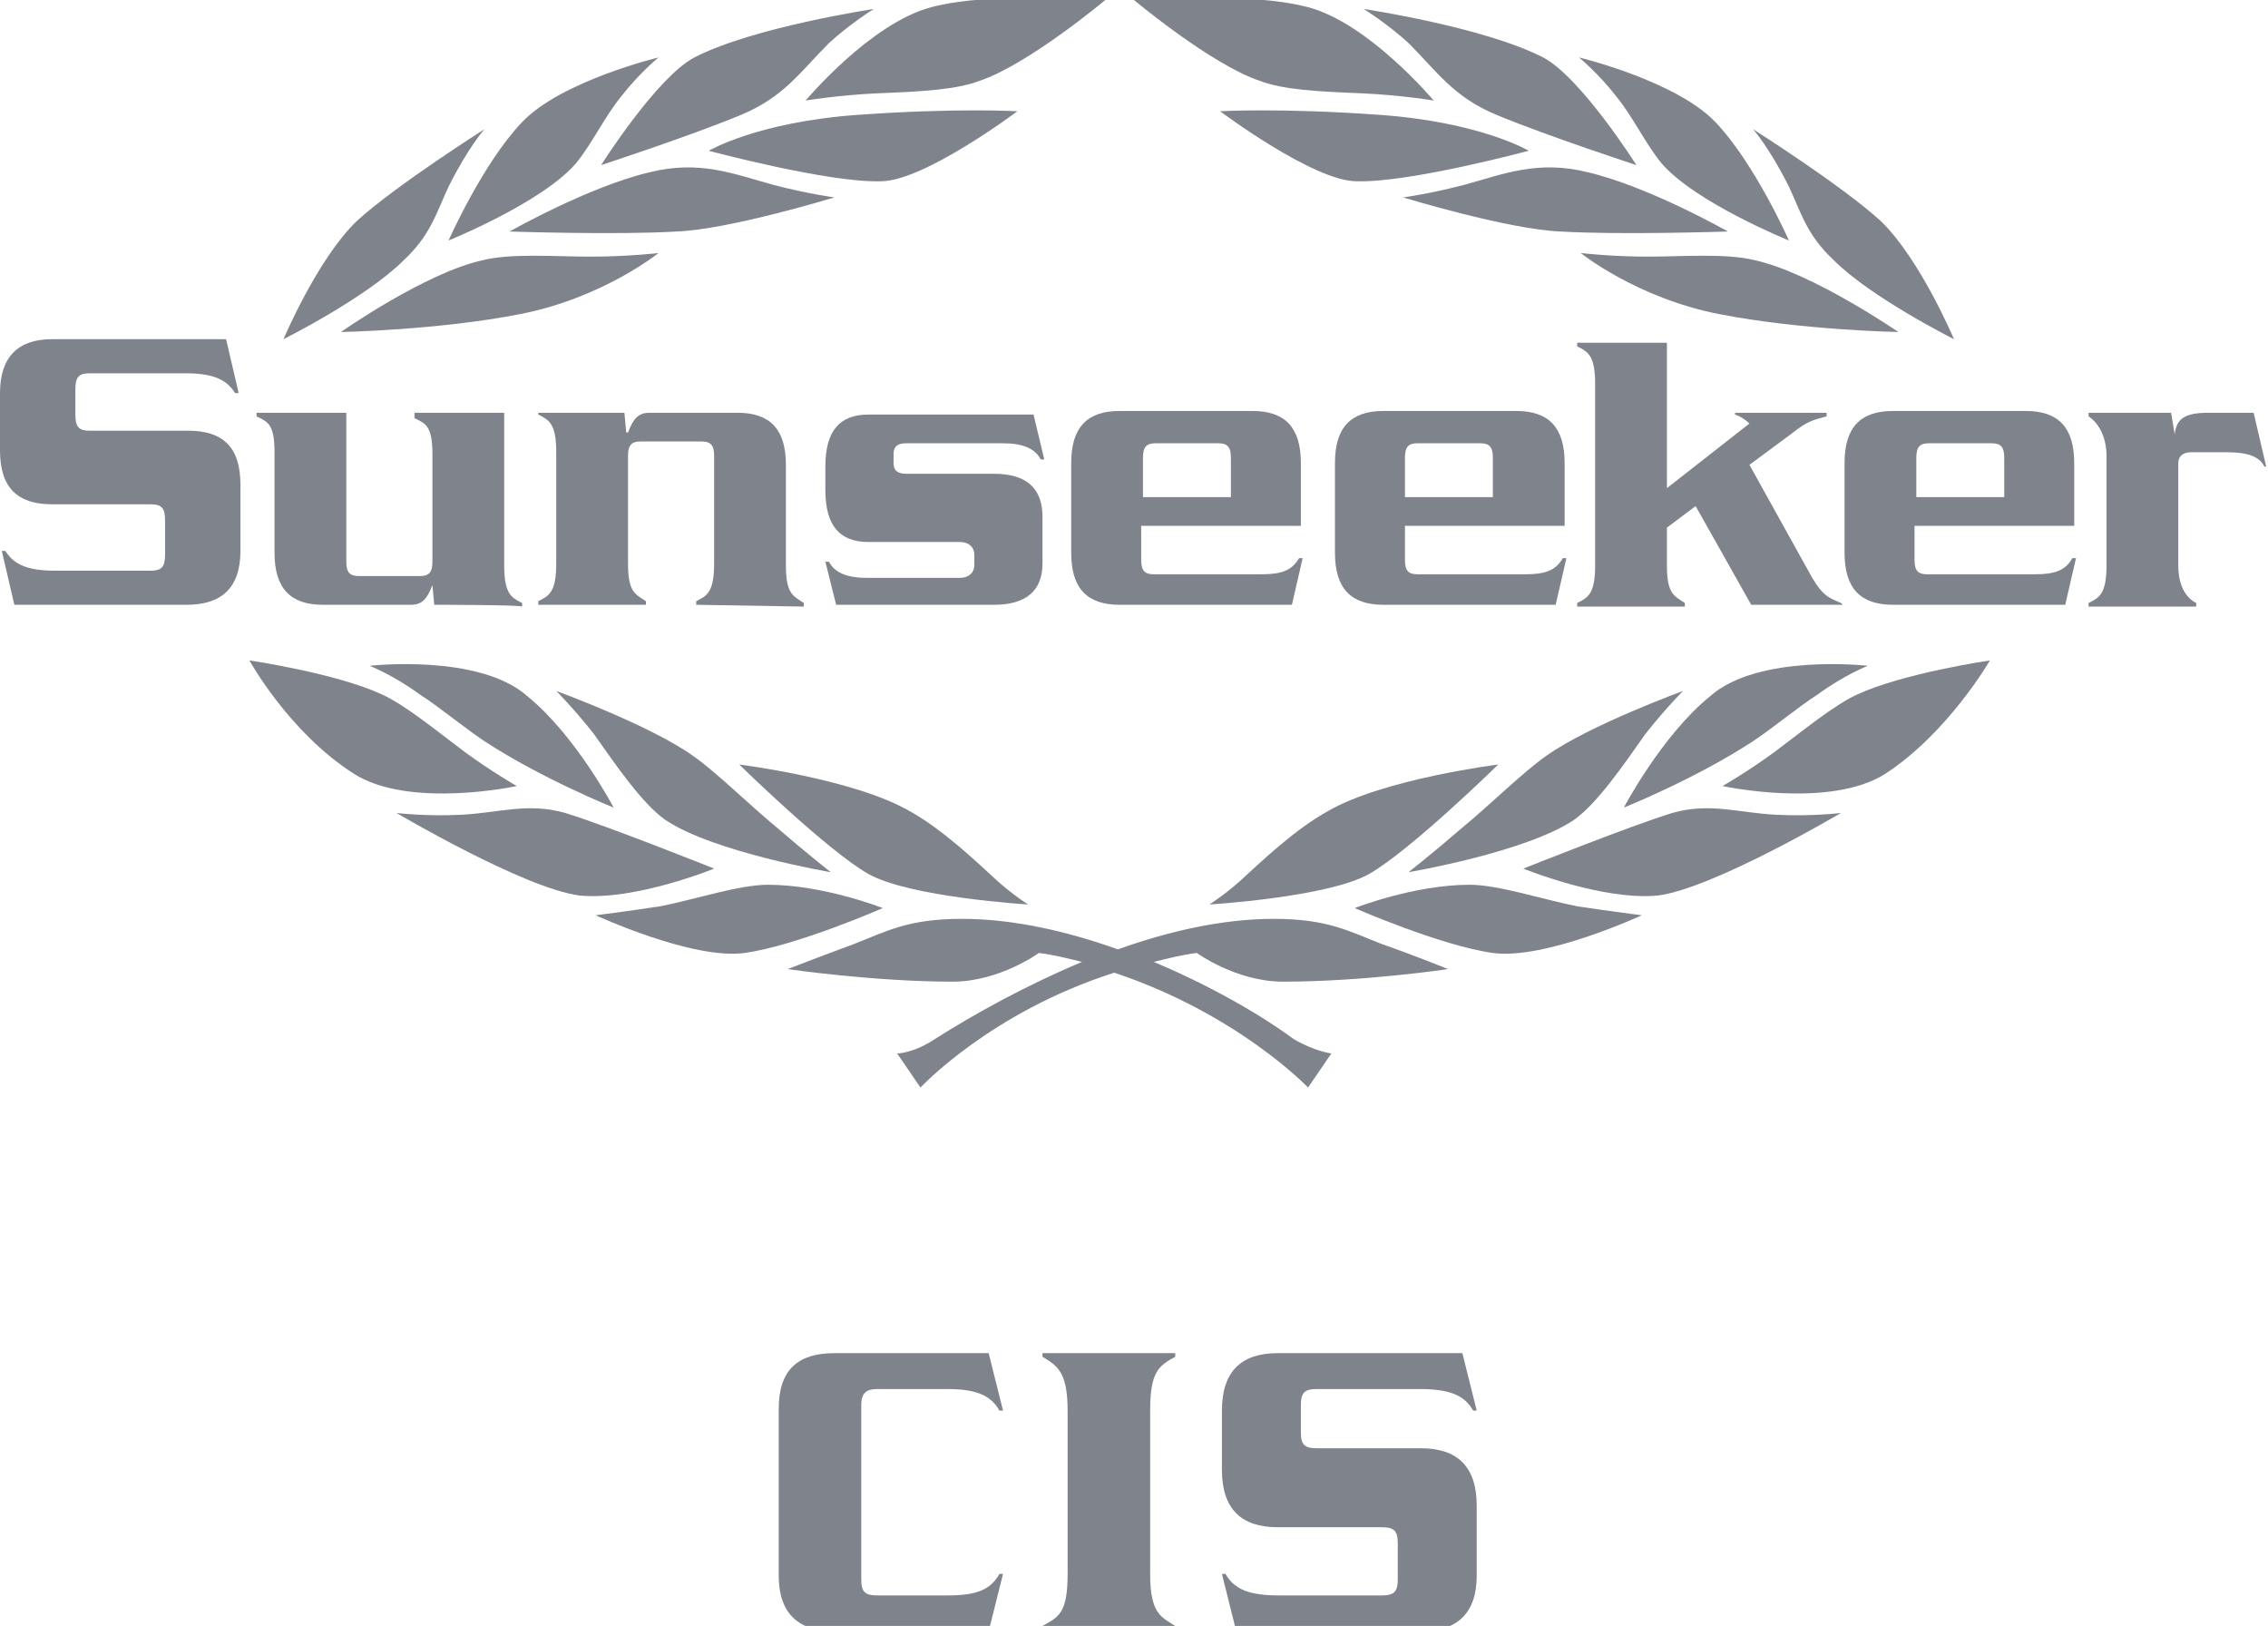 <?xml version="1.0" encoding="utf-8"?>
<!-- Generator: Adobe Illustrator 25.2.1, SVG Export Plug-In . SVG Version: 6.00 Build 0)  -->
<svg version="1.1" id="Layer_1" xmlns="http://www.w3.org/2000/svg" xmlns:xlink="http://www.w3.org/1999/xlink" x="0px" y="0px"
	 viewBox="0 0 126.4 90.6" style="enable-background:new 0 0 126.4 90.6;" xml:space="preserve">
<style type="text/css">
	.st0{fill:#7e838c;}
</style>
<g id="Layer_1_1_">
	<g id="Слой_3">
	</g>
</g>
<g id="Слой_2">
	<g>
		<g id="SS_x5F_Chrome_x5F_Mono_x5F_MidShadow.psd">
			<g>
				<g>
					<path class="st0" d="M108.9,18.9c0,0-4.6-2.3-6.7-4.4c-1.5-1.4-1.8-2.6-2.5-4.1c-1.1-2.2-2-3.2-2-3.2s4.9,3.1,7.1,5.1
						C107,14.4,108.9,18.9,108.9,18.9"/>
					<path class="st0" d="M105.8,18.5c0,0-5.4-0.1-10-1c-4.6-0.9-7.7-3.4-7.7-3.4s1.7,0.2,3.7,0.2c2,0,4.4-0.2,6,0.2
						C101,15.2,105.8,18.5,105.8,18.5"/>
					<path class="st0" d="M88,3.2c0,0,5.4,1.3,7.6,3.6c2.2,2.3,4.1,6.6,4.1,6.6s-5.2-2.1-7.1-4.3c-0.9-1.1-1.6-2.6-2.5-3.7
						C89.1,4.1,88,3.2,88,3.2"/>
					<path class="st0" d="M78.2,11c0,0,1.5-0.2,3.4-0.7c2.2-0.6,4.1-1.4,6.9-0.7c3.4,0.8,7.8,3.3,7.8,3.3s-6,0.2-9.3,0
						C84.1,12.8,78.2,11,78.2,11"/>
					<path class="st0" d="M76,0.5c0,0,6.7,1,10,2.7c2.1,1.1,5.2,6,5.2,6s-4.9-1.6-7.8-2.8c-2.4-1-3.3-2.4-4.9-4
						C77.3,1.3,76,0.5,76,0.5"/>
					<path class="st0" d="M68,6.2c0,0,3.3-0.2,8.9,0.2c5.6,0.4,8.3,2,8.3,2s-6.7,1.8-9.6,1.7C73.2,10.1,68,6.2,68,6.2"/>
					<path class="st0" d="M63.2,0c0,0,6.3-0.5,9.7,0.4s7,5.2,7,5.2s-1.8-0.3-4-0.4c-2.5-0.1-4.4-0.2-5.7-0.7C67.5,3.6,63.2,0,63.2,0
						"/>
					<path class="st0" d="M83.5,42.6c0,0-6.4,0.8-9.5,2.6c-1.8,1-3.6,2.7-4.9,3.9c-0.9,0.8-1.7,1.3-1.7,1.3s6.6-0.4,8.9-1.7
						C78.6,47.4,83.5,42.6,83.5,42.6"/>
					<path class="st0" d="M93.8,38.5c0,0-5.2,1.9-7.6,3.6c-1.3,0.9-3.1,2.7-4.8,4.1c-1.5,1.3-2.9,2.4-2.9,2.4s6.5-1.1,9.2-2.9
						c1.3-0.9,2.8-3.1,4-4.8C92.8,39.5,93.8,38.5,93.8,38.5"/>
					<path class="st0" d="M104.1,37.1c0,0-6.1-0.7-8.8,1.7C92.6,41,90.5,45,90.5,45s4-1.6,7.2-3.7c1.2-0.8,2.5-1.9,3.6-2.6
						C102.8,37.6,104.1,37.1,104.1,37.1"/>
					<path class="st0" d="M110.9,36.8c0,0-4.8,0.7-7.4,1.9c-1.3,0.6-3,2-4.6,3.2C97.4,43,96,43.8,96,43.8s6,1.3,9.1-0.7
						C108.6,40.8,110.9,36.8,110.9,36.8"/>
					<path class="st0" d="M102.6,45.3c0,0-1.6,0.2-3.6,0.1c-2.1-0.1-3.7-0.7-5.8-0.1c-2.3,0.7-8.3,3.1-8.3,3.1s4.4,1.8,7.5,1.5
						C95.5,49.5,102.6,45.3,102.6,45.3"/>
					<path class="st0" d="M91.5,51c0,0-5.4,2.5-8.3,2.1c-2.9-0.4-7.7-2.5-7.7-2.5s3.3-1.3,6.4-1.3c1.6,0,4,0.8,6,1.2
						C89.9,50.8,91.5,51,91.5,51"/>
					<path class="st0" d="M15.8,18.9c0,0,4.6-2.3,6.7-4.4c1.5-1.4,1.8-2.6,2.5-4.1c1.1-2.2,2-3.2,2-3.2s-4.9,3.1-7.1,5.1
						C17.7,14.4,15.8,18.9,15.8,18.9"/>
					<path class="st0" d="M19,18.5c0,0,5.4-0.1,10-1c4.6-0.9,7.7-3.4,7.7-3.4s-1.7,0.2-3.8,0.2c-2,0-4.4-0.2-6,0.2
						C23.7,15.2,19,18.5,19,18.5"/>
					<path class="st0" d="M36.7,3.2c0,0-5.4,1.3-7.6,3.6c-2.2,2.3-4.1,6.6-4.1,6.6s5.2-2.1,7.1-4.3c0.9-1.1,1.6-2.6,2.5-3.7
						C35.6,4.1,36.7,3.2,36.7,3.2"/>
					<path class="st0" d="M46.5,11c0,0-1.5-0.2-3.4-0.7c-2.2-0.6-4.1-1.4-6.9-0.7c-3.4,0.8-7.8,3.3-7.8,3.3s6,0.2,9.3,0
						C40.6,12.8,46.5,11,46.5,11"/>
					<path class="st0" d="M48.7,0.5c0,0-6.7,1-10,2.7c-2.1,1.1-5.2,6-5.2,6s4.9-1.6,7.8-2.8c2.4-1,3.3-2.4,4.9-4
						C47.4,1.3,48.7,0.5,48.7,0.5"/>
					<path class="st0" d="M56.7,6.2c0,0-3.3-0.2-8.9,0.2c-5.6,0.4-8.3,2-8.3,2s6.7,1.8,9.6,1.7C51.5,10.1,56.7,6.2,56.7,6.2"/>
					<path class="st0" d="M61.6,0c0,0-6.3-0.5-9.7,0.4s-7,5.2-7,5.2s1.8-0.3,4-0.4c2.5-0.1,4.4-0.2,5.7-0.7C57.3,3.6,61.6,0,61.6,0"
						/>
					<path class="st0" d="M41.2,42.6c0,0,6.4,0.8,9.5,2.6c1.8,1,3.6,2.7,4.9,3.9c0.9,0.8,1.7,1.3,1.7,1.3s-6.6-0.4-8.9-1.7
						C46.1,47.4,41.2,42.6,41.2,42.6"/>
					<path class="st0" d="M31,38.5c0,0,5.2,1.9,7.6,3.6c1.3,0.9,3.1,2.7,4.8,4.1c1.5,1.3,2.9,2.4,2.9,2.4s-6.5-1.1-9.2-2.9
						c-1.3-0.9-2.8-3.1-4-4.8C32,39.5,31,38.5,31,38.5"/>
					<path class="st0" d="M20.6,37.1c0,0,6.1-0.7,8.8,1.7c2.7,2.2,4.8,6.2,4.8,6.2s-4-1.6-7.2-3.7c-1.2-0.8-2.5-1.9-3.6-2.6
						C21.9,37.6,20.6,37.1,20.6,37.1"/>
					<path class="st0" d="M13.9,36.8c0,0,4.8,0.7,7.4,1.9c1.3,0.6,3,2,4.6,3.2c1.5,1.1,2.9,1.9,2.9,1.9s-6,1.3-9.1-0.7
						C16.1,40.8,13.9,36.8,13.9,36.8"/>
					<path class="st0" d="M22.1,45.3c0,0,1.6,0.2,3.6,0.1c2.1-0.1,3.7-0.7,5.8-0.1c2.3,0.7,8.3,3.1,8.3,3.1s-4.4,1.8-7.5,1.5
						C29.2,49.5,22.1,45.3,22.1,45.3"/>
					<path class="st0" d="M33.2,51c0,0,5.4,2.5,8.3,2.1c2.9-0.4,7.7-2.5,7.7-2.5s-3.3-1.3-6.4-1.3c-1.6,0-4,0.8-6,1.2
						C34.8,50.8,33.2,51,33.2,51"/>
					<path class="st0" d="M64.3,53.6c0.8-0.2,1.6-0.4,2.4-0.5c0,0,2.2,1.6,4.8,1.6c4.5,0,9.2-0.7,9.2-0.7s-1.7-0.7-3.7-1.4
						c-1.8-0.7-3-1.4-6-1.4c-2.9,0-5.9,0.7-8.7,1.7c-2.8-1-5.8-1.7-8.7-1.7c-3,0-4.2,0.7-6,1.4c-1.9,0.7-3.7,1.4-3.7,1.4
						s4.8,0.7,9.2,0.7c2.6,0,4.8-1.6,4.8-1.6c0.8,0.1,1.6,0.3,2.4,0.5c-3.1,1.3-6,2.9-8.2,4.3c-1.2,0.8-2.1,0.8-2.1,0.8l1.3,1.9
						c0,0,3.9-4.2,10.8-6.4c6.9,2.3,10.8,6.4,10.8,6.4l1.3-1.9c0,0-0.9-0.1-2.1-0.8C70.2,56.5,67.4,54.9,64.3,53.6"/>
					<path class="st0" d="M10.4,33.7H0.8l-0.7-3h0.2c0.5,0.8,1.3,1.1,2.8,1.1h5.3c0.6,0,0.8-0.2,0.8-0.9v-1.9c0-0.7-0.2-0.9-0.8-0.9
						H2.9c-1.9,0-2.9-0.9-2.9-3v-3.2c0-2,1-3,2.9-3h9.7l0.7,3h-0.2c-0.5-0.8-1.3-1.1-2.8-1.1H5c-0.6,0-0.8,0.2-0.8,0.9v1.4
						c0,0.7,0.2,0.9,0.8,0.9h5.5c1.9,0,2.9,0.9,2.9,3v3.7C13.4,32.8,12.3,33.7,10.4,33.7"/>
					<path class="st0" d="M24.2,33.7l-0.1-1.1h0c-0.3,0.8-0.6,1.1-1.2,1.1H18c-1.8,0-2.7-0.9-2.7-2.9v-5.6c0-1.6-0.4-1.7-1-2V23h5
						v8.3c0,0.6,0.2,0.8,0.7,0.8h3.4c0.5,0,0.7-0.2,0.7-0.8v-6c0-1.6-0.4-1.7-1-2V23h5v8.5c0,1.6,0.4,1.8,1,2.1v0.2
						C29,33.7,24.2,33.7,24.2,33.7z"/>
					<path class="st0" d="M38.8,33.7v-0.2c0.6-0.3,1-0.5,1-2.1v-6c0-0.6-0.2-0.8-0.7-0.8h-3.4c-0.5,0-0.7,0.2-0.7,0.8v6
						c0,1.6,0.4,1.7,1,2.1v0.2h-6v-0.2c0.6-0.3,1-0.5,1-2.1v-6.2c0-1.6-0.4-1.8-1-2.1V23h4.8l0.1,1.1H35c0.3-0.8,0.6-1.1,1.2-1.1
						h4.9c1.8,0,2.7,0.9,2.7,2.9v5.6c0,1.6,0.4,1.7,1,2.1v0.2L38.8,33.7L38.8,33.7z"/>
					<path class="st0" d="M55.4,33.7h-8.8L46,31.3h0.2c0.3,0.6,1,0.9,2.1,0.9h5.2c0.5,0,0.8-0.3,0.8-0.7v-0.6c0-0.4-0.3-0.7-0.8-0.7
						h-5.1c-1.6,0-2.4-0.9-2.4-2.9v-1.3c0-2,0.8-2.9,2.4-2.9h9.2l0.6,2.5h-0.2c-0.3-0.6-1-0.9-2.1-0.9h-5.4c-0.5,0-0.7,0.2-0.7,0.6
						v0.5c0,0.4,0.2,0.6,0.7,0.6h4.9c1.8,0,2.7,0.8,2.7,2.4v2.6C58.1,32.9,57.2,33.7,55.4,33.7"/>
					<path class="st0" d="M72,33.7h-9.6c-1.8,0-2.7-0.9-2.7-2.9v-5c0-2,0.9-2.9,2.7-2.9h7.4c1.8,0,2.7,0.9,2.7,2.9v3.5h-8.9v1.9
						c0,0.6,0.2,0.8,0.7,0.8h6c1.1,0,1.7-0.2,2.1-0.9h0.2L72,33.7z M68.6,25.5c0-0.6-0.2-0.8-0.7-0.8h-3.5c-0.5,0-0.7,0.2-0.7,0.8
						v2.2h4.9V25.5z"/>
					<path class="st0" d="M86.7,33.7h-9.6c-1.8,0-2.7-0.9-2.7-2.9v-5c0-2,0.9-2.9,2.7-2.9h7.4c1.8,0,2.7,0.9,2.7,2.9v3.5h-8.9v1.9
						c0,0.6,0.2,0.8,0.7,0.8h6c1.1,0,1.7-0.2,2.1-0.9h0.2L86.7,33.7z M83.2,25.5c0-0.6-0.2-0.8-0.7-0.8H79c-0.5,0-0.7,0.2-0.7,0.8
						v2.2h4.9V25.5z"/>
					<path class="st0" d="M102.7,33.7h-5.1l-3.1-5.5l-1.6,1.2v2.1c0,1.6,0.4,1.7,1,2.1v0.2h-6v-0.2c0.6-0.3,1-0.5,1-2.1V21.4
						c0-1.6-0.4-1.8-1-2.1v-0.2h5v8.1l4.6-3.6c-0.2-0.2-0.5-0.4-0.8-0.5V23h5.1v0.2c-0.7,0.2-1,0.2-2,1l-2.3,1.7l3.5,6.3
						c0.6,1,0.9,1.1,1.6,1.4L102.7,33.7z"/>
					<path class="st0" d="M115.1,33.7h-9.6c-1.8,0-2.7-0.9-2.7-2.9v-5c0-2,0.9-2.9,2.7-2.9h7.4c1.8,0,2.7,0.9,2.7,2.9v3.5h-8.9v1.9
						c0,0.6,0.2,0.8,0.7,0.8h6c1.1,0,1.7-0.2,2.1-0.9h0.2L115.1,33.7z M111.7,25.5c0-0.6-0.2-0.8-0.7-0.8h-3.5
						c-0.5,0-0.7,0.2-0.7,0.8v2.2h4.9V25.5z"/>
					<path class="st0" d="M126.2,26c-0.3-0.6-1-0.8-2.1-0.8h-2c-0.4,0-0.7,0.2-0.7,0.6v5.7c0,1.1,0.4,1.8,1,2.1v0.2h-6v-0.2
						c0.6-0.3,1-0.5,1-2.1v-6.1c0-1-0.4-1.8-1-2.2V23h4.6l0.2,1.2h0c0.1-0.9,0.6-1.2,1.9-1.2h2.5l0.7,3H126.2z"/>
				</g>
			</g>
		</g>
		<g>
			<g>
				<path class="st0" d="M58.1,90.8v-0.2c0.9-0.5,1.4-0.7,1.4-2.9v-9.1c0-2.2-0.6-2.5-1.4-3v-0.2h7.4v0.2c-0.9,0.5-1.4,0.8-1.4,3
					v9.1c0,2.2,0.6,2.4,1.4,2.9v0.2H58.1z"/>
			</g>
			<path class="st0" d="M79.2,90.9H68.9l-0.8-3.2h0.2c0.5,0.9,1.4,1.2,3,1.2H77c0.7,0,0.9-0.2,0.9-0.9v-2c0-0.7-0.2-0.9-0.9-0.9
				h-5.8c-2,0-3.1-1-3.1-3.2v-3.3c0-2.2,1.1-3.2,3.1-3.2h10.3l0.8,3.2h-0.2c-0.5-0.9-1.4-1.2-3-1.2h-5.7c-0.7,0-0.9,0.2-0.9,0.9v1.5
				c0,0.7,0.2,0.9,0.9,0.9h5.8c2,0,3.1,1,3.1,3.2v3.9C82.3,89.9,81.2,90.9,79.2,90.9"/>
			<path class="st0" d="M43.4,78.5c0-2.2,1.1-3.1,3.1-3.1h8.6l0.8,3.2h-0.2c-0.5-0.9-1.4-1.2-2.9-1.2h-3.9c-0.6,0-0.9,0.2-0.9,0.9
				v9.7c0,0.7,0.2,0.9,0.9,0.9h3.9c1.6,0,2.4-0.3,2.9-1.2h0.2l-0.8,3.2h-8.6c-2,0-3.1-1-3.1-3.1L43.4,78.5L43.4,78.5z"/>
		</g>
	</g>
</g>
</svg>
